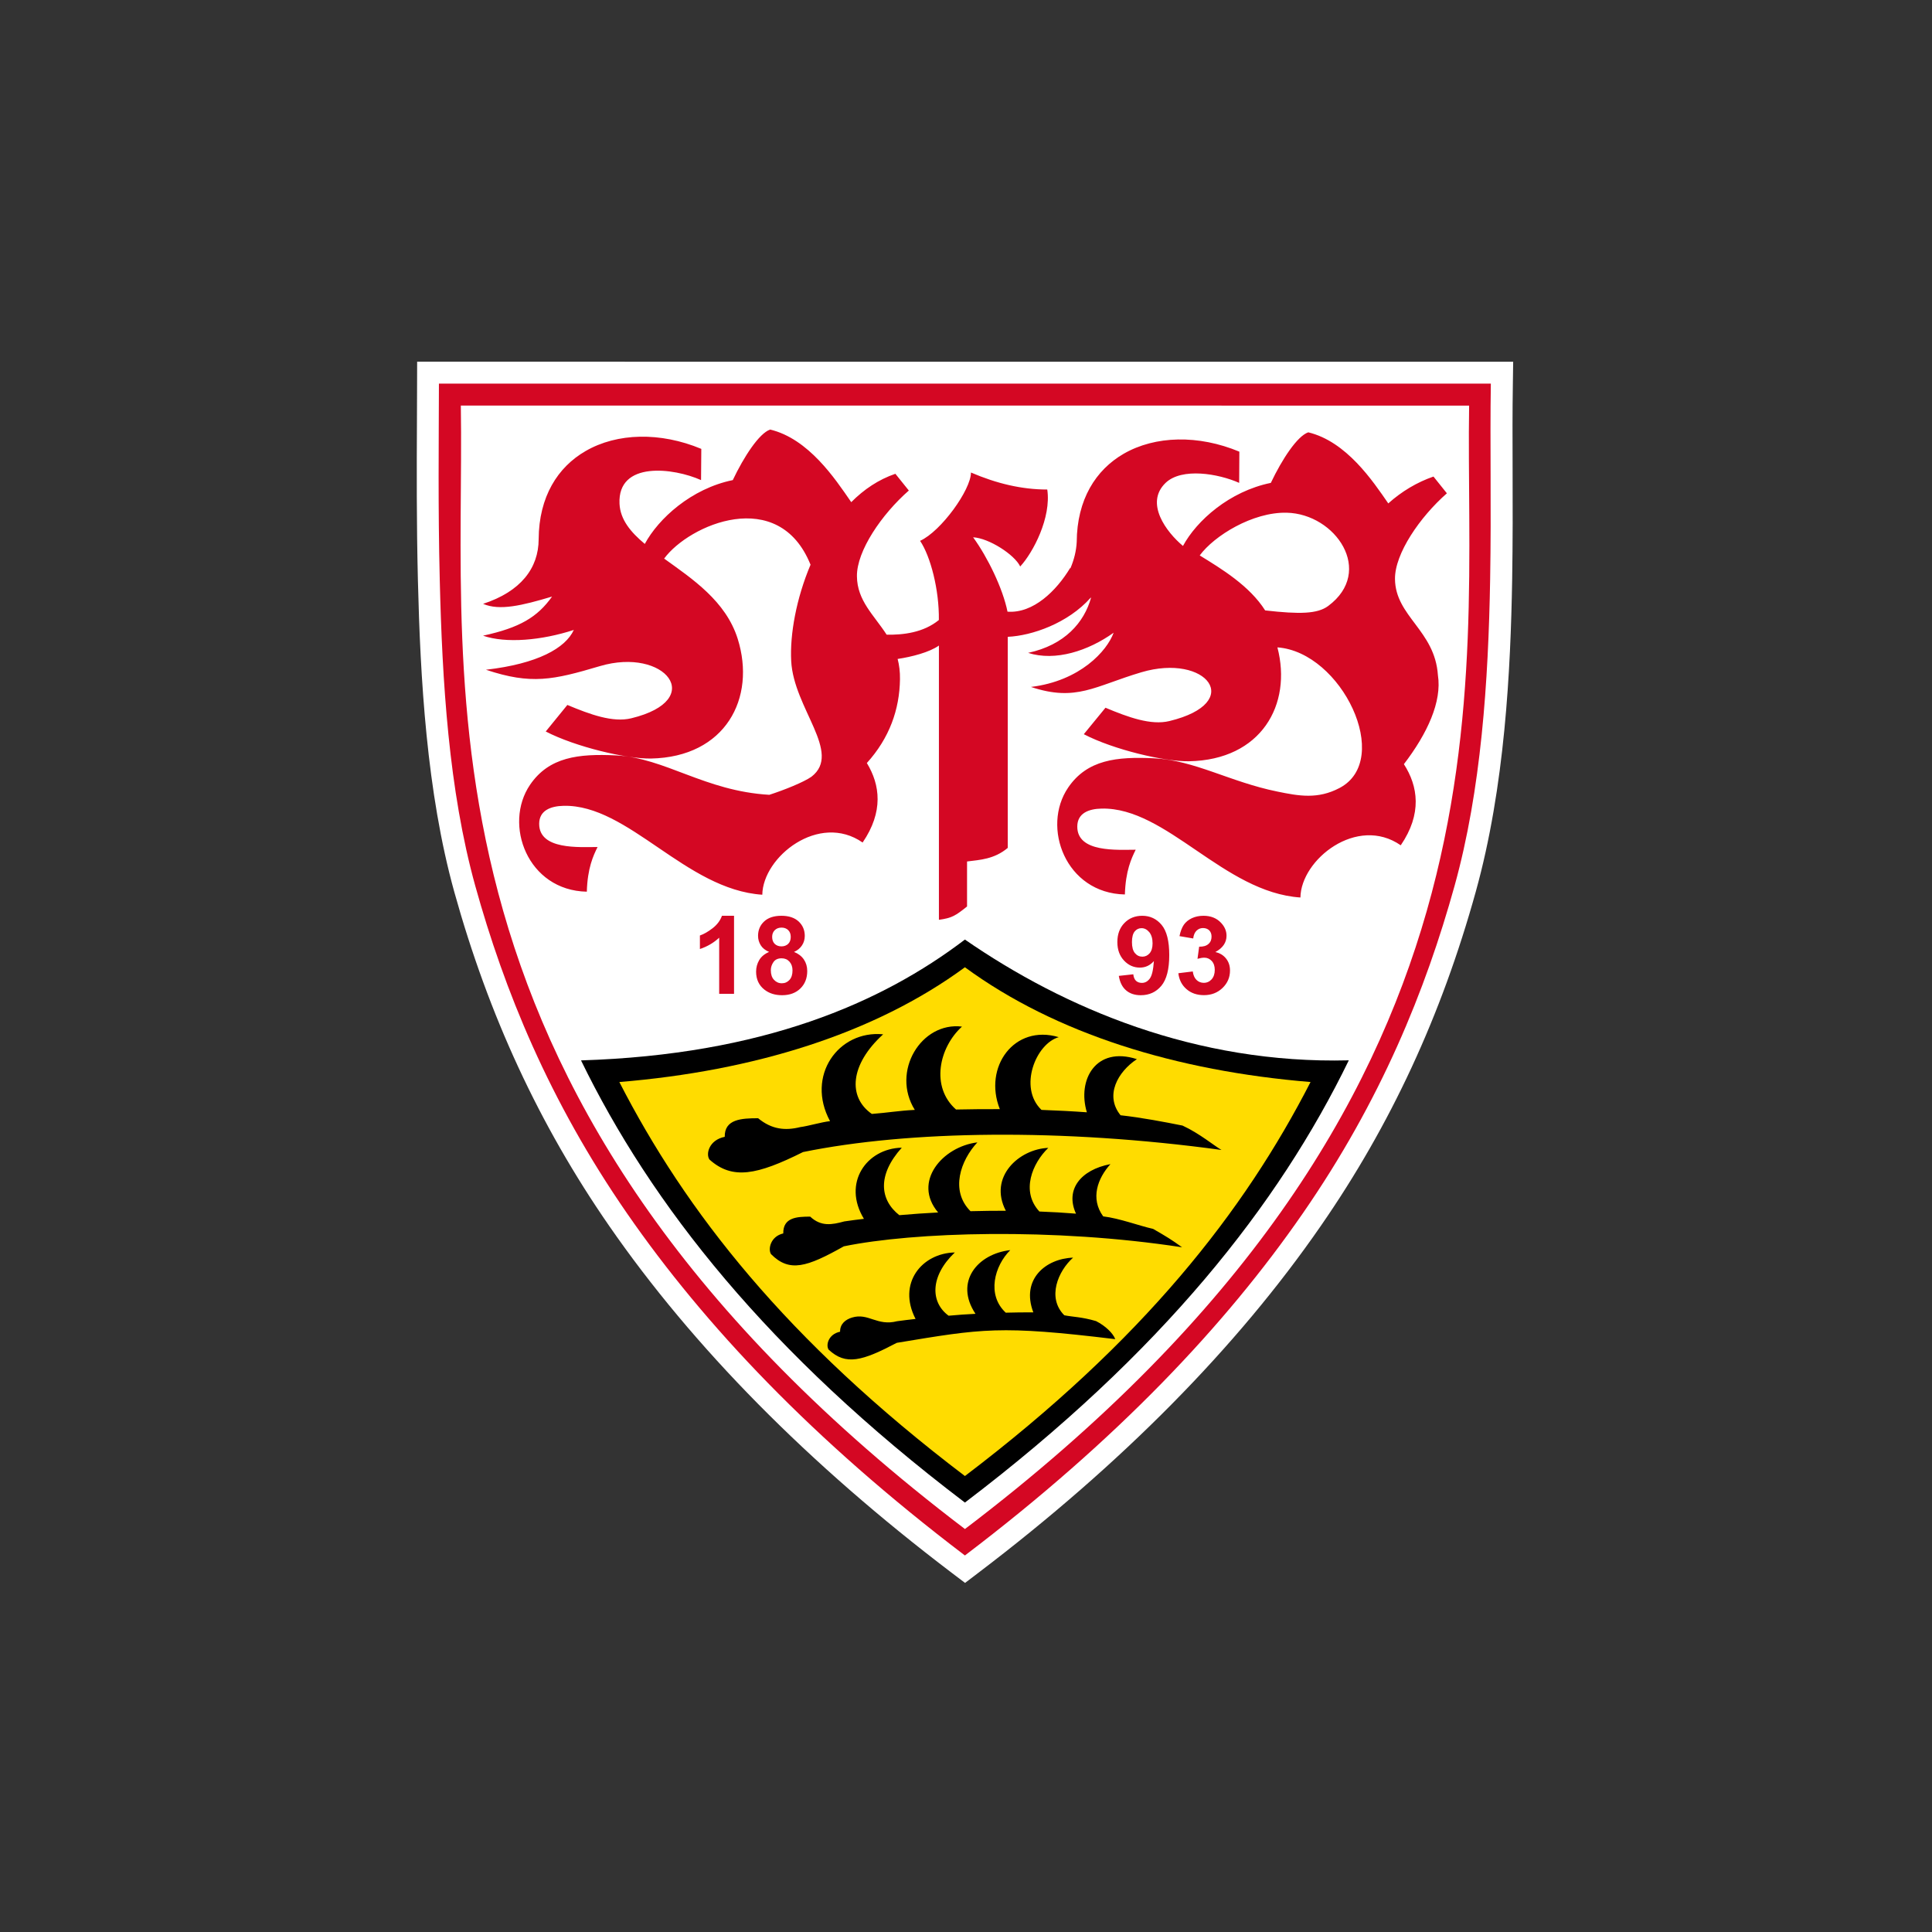 <svg xmlns="http://www.w3.org/2000/svg" xmlns:xlink="http://www.w3.org/1999/xlink" width="2160" zoomAndPan="magnify" viewBox="0 0 1620 1620" height="2160" preserveAspectRatio="xMidYMid meet" version="1.0"><rect x="0" y="0" width="1620" height="1620" fill="#333333" stroke="none"/><defs><clipPath id="3c285524ad"><path d="M 349.508 303.277 L 1268.859 303.277 L 1268.859 1327.297 L 349.508 1327.297 Z M 349.508 303.277 " clip-rule="nonzero"/></clipPath></defs><g clip-path="url(#3c285524ad)"><path fill="#ffffff" d="M 349.777 303.277 L 349.723 321.613 C 349.723 331.629 349.668 342.012 349.613 352.559 C 349.402 392.723 349.242 438.188 350.41 486.305 C 352.426 568.598 357.672 664.035 380.887 747.746 C 409.773 851.66 452.23 943.277 510.746 1027.844 C 581.137 1129.586 677.766 1227.512 798.082 1318.859 L 809.215 1327.285 L 820.293 1318.859 C 940.559 1227.508 1037.23 1129.637 1107.574 1027.844 C 1166.141 943.273 1208.598 851.656 1237.434 747.746 C 1261.973 659.469 1266.637 561.59 1267.961 486.195 C 1268.492 453.66 1268.438 423.031 1268.332 393.41 C 1268.227 368.188 1268.176 344.395 1268.543 321.98 L 1268.809 303.328 L 1250.152 303.328 L 368.117 303.277 Z M 349.777 303.277 " fill-opacity="1" fill-rule="nonzero"/></g><path fill="#d40723" d="M 809.086 1304.277 C 681.562 1207.41 590.602 1111.133 525.781 1017.438 C 460.215 922.637 422.797 830.074 398.52 742.848 C 376.203 662.355 370.797 571.219 368.73 485.852 C 367.246 425.551 367.938 370.336 368.043 321.684 L 1250.078 321.684 C 1249.281 370.383 1250.555 425.543 1249.496 485.852 C 1248.012 571.219 1242.02 662.363 1219.652 742.848 C 1195.43 830.07 1158.012 922.641 1092.391 1017.438 C 1027.621 1111.121 936.66 1207.406 809.086 1304.277 " fill-opacity="1" fill-rule="nonzero"/><path fill="#ffffff" d="M 386.414 340.055 C 390.176 573.363 336.59 923.199 809.113 1282.098 C 1281.695 923.254 1228.109 573.418 1231.871 340.105 Z M 386.414 340.055 " fill-opacity="1" fill-rule="nonzero"/><path fill="#d40723" d="M 988.062 816.059 L 1000.148 814.574 C 1000.57 817.648 1001.578 820.035 1003.273 821.676 C 1004.969 823.32 1007.039 824.113 1009.422 824.113 C 1011.965 824.113 1014.191 823.109 1015.941 821.199 C 1017.691 819.238 1018.594 816.59 1018.594 813.25 C 1018.594 810.125 1017.742 807.633 1016.047 805.781 C 1014.352 803.977 1012.285 803.023 1009.848 803.023 C 1008.258 803.023 1006.348 803.34 1004.121 803.977 L 1005.5 793.805 C 1008.891 793.859 1011.438 793.168 1013.238 791.578 C 1015.039 790.043 1015.891 787.977 1015.891 785.379 C 1015.891 783.207 1015.254 781.457 1013.98 780.133 C 1012.656 778.863 1010.906 778.172 1008.734 778.172 C 1006.613 778.172 1004.812 778.914 1003.273 780.398 C 1001.789 781.883 1000.836 784.055 1000.52 786.914 L 989.016 784.953 C 989.812 780.98 991.031 777.855 992.621 775.469 C 994.262 773.137 996.488 771.285 999.406 769.906 C 1002.266 768.582 1005.5 767.891 1009.105 767.891 C 1015.254 767.891 1020.184 769.852 1023.84 773.773 C 1026.914 777.008 1028.449 780.609 1028.449 784.637 C 1028.449 790.359 1025.324 794.918 1019.07 798.309 C 1022.777 799.102 1025.801 800.906 1028.027 803.711 C 1030.254 806.469 1031.367 809.859 1031.367 813.781 C 1031.367 819.504 1029.297 824.379 1025.109 828.406 C 1020.922 832.434 1015.73 834.445 1009.527 834.445 C 1003.594 834.445 998.715 832.75 994.848 829.359 C 990.926 825.969 988.699 821.516 988.062 816.059 M 966.438 790.996 C 966.438 786.969 965.48 783.84 963.68 781.617 C 961.773 779.391 959.652 778.277 957.215 778.277 C 954.934 778.277 952.973 779.176 951.488 780.98 C 949.953 782.836 949.156 785.801 949.156 789.934 C 949.156 794.172 950.004 797.246 951.648 799.207 C 953.344 801.223 955.41 802.176 957.902 802.176 C 960.289 802.176 962.301 801.223 963.945 799.367 C 965.586 797.461 966.438 794.652 966.438 790.996 M 938.133 818.285 L 950.27 816.957 C 950.535 819.395 951.328 821.25 952.551 822.418 C 953.82 823.582 955.465 824.164 957.48 824.164 C 960.074 824.164 962.25 823 964.051 820.613 C 965.906 818.23 967.02 813.355 967.551 805.883 C 964.371 809.488 960.445 811.344 955.781 811.344 C 950.641 811.344 946.188 809.383 942.48 805.406 C 938.77 801.434 936.914 796.293 936.914 789.934 C 936.914 783.363 938.875 778.012 942.797 773.984 C 946.719 769.906 951.754 767.891 957.797 767.891 C 964.422 767.891 969.828 770.488 974.07 775.574 C 978.309 780.715 980.43 789.086 980.43 800.797 C 980.43 812.719 978.203 821.305 973.805 826.602 C 969.406 831.848 963.68 834.5 956.523 834.5 C 951.488 834.5 947.355 833.121 944.227 830.418 C 941.047 827.715 939.035 823.688 938.133 818.285 M 646.348 813.516 C 646.348 816.957 647.195 819.66 648.996 821.57 C 650.746 823.477 652.918 824.484 655.57 824.484 C 658.164 824.484 660.285 823.531 661.98 821.676 C 663.68 819.82 664.527 817.172 664.527 813.672 C 664.527 810.602 663.625 808.164 661.93 806.309 C 660.234 804.453 658.059 803.551 655.41 803.551 C 652.336 803.551 650.055 804.559 648.57 806.68 C 647.09 808.797 646.348 811.078 646.348 813.516 M 647.457 785.59 C 647.457 788.078 648.199 790.039 649.578 791.418 C 651.012 792.797 652.863 793.539 655.25 793.539 C 657.582 793.539 659.492 792.797 660.922 791.418 C 662.352 789.988 663.043 788.027 663.043 785.59 C 663.043 783.203 662.352 781.348 660.922 779.918 C 659.543 778.543 657.637 777.801 655.355 777.801 C 652.973 777.801 651.062 778.543 649.633 779.973 C 648.199 781.402 647.457 783.258 647.457 785.59 M 644.914 798.199 C 641.68 796.824 639.348 794.969 637.863 792.582 C 636.379 790.145 635.637 787.551 635.637 784.742 C 635.637 779.867 637.336 775.84 640.727 772.66 C 644.121 769.48 648.941 767.891 655.25 767.891 C 661.398 767.891 666.223 769.48 669.668 772.66 C 673.059 775.84 674.809 779.867 674.809 784.742 C 674.809 787.707 674.012 790.465 672.422 792.797 C 670.887 795.125 668.66 796.93 665.797 798.199 C 669.402 799.633 672.16 801.75 674.066 804.559 C 675.922 807.312 676.875 810.547 676.875 814.203 C 676.875 820.191 674.969 825.117 671.098 828.879 C 667.281 832.59 662.195 834.496 655.781 834.496 C 649.898 834.496 644.969 832.961 640.992 829.836 C 636.328 826.18 633.996 821.145 633.996 814.73 C 633.996 811.184 634.898 807.949 636.645 804.98 C 638.395 802.066 641.152 799.789 644.914 798.199 M 615.496 833.332 L 603.043 833.332 L 603.043 786.277 C 598.484 790.516 593.078 793.695 586.875 795.762 L 586.875 784.422 C 590.16 783.309 593.66 781.293 597.527 778.328 C 601.344 775.359 603.941 771.863 605.375 767.887 L 615.496 767.887 Z M 615.496 833.332 " fill-opacity="1" fill-rule="nonzero"/><path fill="#d40723" d="M 1039.215 378.727 C 1004.922 364.422 968.723 365.215 942.219 380.477 C 918.844 393.988 903.051 418.789 902.84 454.449 C 902.469 461.762 900.664 469.285 897.539 476.547 L 897.328 476.281 C 885.773 495.41 866.426 514.484 844.801 512.895 C 840.93 493.609 828.211 467.324 815.965 450.527 C 829.164 451.215 850.738 465.047 855.453 475.008 C 866.266 463.297 881.637 434.047 878.141 410.469 C 856.621 410.469 835.684 405.434 814.164 396.215 C 814.164 410.73 788.988 445.598 771.496 453.496 C 780.242 466.426 787.609 494.613 787.238 519.891 C 774.309 530.488 757.242 532.449 743.457 532.184 C 732.91 515.812 718.707 503.727 718.547 483.168 C 718.336 461.867 739.379 431.188 762.062 411.316 L 750.773 397.273 C 736.621 402.148 724.484 410.309 713.777 421.062 L 713.191 420.215 C 700.262 401.512 678.051 367.914 645.77 360.18 C 636.547 363.359 623.879 382.754 614.445 402.57 C 579.676 409.672 552.113 434.84 540.664 456.09 C 528.688 446.074 520.098 435.637 519.465 422.387 C 517.766 386.301 564.781 392.238 587.84 402.57 L 588.051 376.395 C 553.754 362.086 517.504 362.883 491.055 378.195 C 467.68 391.656 451.883 416.453 451.672 452.117 C 451.617 476.438 436.617 496.043 405.082 506.324 C 418.809 512.312 437.73 507.754 462.91 500.23 C 450.613 517.504 435.824 526.355 405.027 533.031 C 424.27 539.656 454.109 537.004 481.145 528.207 C 474.145 543.418 450.984 556.559 407.469 561.59 C 445.473 574.258 463.812 570.176 502.926 558.57 C 557.68 542.305 593.191 586.812 529.324 602.289 C 513.848 606.051 494.871 599.109 475.738 591.109 L 457.609 613.363 C 482.574 626.293 525.453 636.414 545.809 636.043 C 608.352 634.824 634.164 585.383 618.582 535.68 C 608.617 503.992 580.578 485.445 556.887 468.383 C 577.77 439.93 652.93 407.184 679.645 473.523 C 667.664 501.82 662.258 532.023 663.426 554.281 C 665.492 594.074 706.465 631.273 680.387 651.305 C 674.023 655.809 657.594 662.43 645.086 666.457 C 590.703 663.281 557.789 635.406 516.285 633.395 C 485.172 631.91 460.418 634.664 444.465 658.035 C 421.887 691.203 442.293 746.688 492.062 747.691 C 492.594 727.98 497.469 717.434 501.074 710.23 C 485.809 710.23 452.098 712.824 452.098 690.781 C 452.152 679.547 461.691 675.945 472.555 675.68 C 527.043 674.461 574.855 745.945 639.195 750.234 C 639.672 718.387 686.793 681.031 723.312 706.465 C 740.965 680.609 737.996 658.086 726.863 639.805 C 745.84 618.82 754.266 594.922 754.641 569.594 C 754.746 563.234 754.004 557.617 752.68 552.531 C 764.445 550.781 779.34 546.965 787.289 541.297 L 787.289 771.27 C 797.996 769.785 801.07 767.984 810.879 760.09 L 810.879 722.359 C 821.691 720.984 833.617 720.508 845.012 710.969 L 845.012 533.98 C 865.207 533.082 895.473 522.641 914.5 501.234 C 914.656 501.18 914.762 501.18 914.871 501.129 C 909.094 521.953 892.82 540.816 862.078 547.441 C 884.922 554.754 912.539 545.746 933.793 530.539 C 928.281 545.746 905.809 570.969 864.465 576.004 C 902.469 588.668 917.891 575.312 957.008 563.711 C 1011.762 547.441 1044.41 589.145 980.543 604.617 C 965.066 608.379 946.035 601.438 926.957 593.438 L 908.777 615.637 C 933.738 628.621 976.621 638.742 997.027 638.32 C 1057.504 637.207 1083.637 590.895 1071.125 542.832 C 1125.031 546.699 1168.281 637.047 1123.227 660.73 C 1104.992 670.324 1089.199 667.461 1071.18 663.754 C 1031.371 655.699 1001.637 637.418 967.504 635.828 C 936.391 634.344 911.637 636.992 895.684 660.363 C 873.051 693.531 893.512 749.012 943.227 750.02 C 943.812 730.254 948.688 719.762 952.293 712.504 C 936.973 712.504 903.262 715.102 903.316 693.109 C 903.316 681.875 912.855 678.219 923.723 678.008 C 978.262 676.789 1026.074 748.273 1090.418 752.562 C 1090.84 720.719 1137.961 683.359 1174.535 708.793 C 1192.605 682.301 1189.055 659.25 1177.184 640.754 C 1196.953 614.898 1209.145 588.348 1205.699 566.094 C 1203.156 528.523 1170.027 516.918 1169.711 485.496 C 1169.496 464.195 1190.594 433.516 1213.227 413.641 L 1201.988 399.598 C 1188.262 404.316 1175.223 412.105 1164.09 422.121 C 1151.105 403.309 1129.004 370.191 1096.988 362.508 C 1087.711 365.688 1075.043 385.082 1065.609 404.898 C 1030.891 412 1003.383 436.535 991.934 457.781 C 977.996 446.125 959.707 421.91 977.359 404.898 C 990.98 391.863 1021.723 397.164 1039.055 404.898 Z M 1060.844 511.836 C 1047.75 491.172 1024.164 476.918 1005.984 465.738 C 1018.07 449.258 1050.402 429.227 1078.969 429.918 C 1119.941 430.871 1152.805 479.09 1113.688 508.129 C 1104.676 514.805 1089.781 515.125 1060.844 511.836 " fill-opacity="1" fill-rule="nonzero"/><path fill="#000000" d="M 809.086 1259.918 C 643.613 1134.277 545.875 1009.758 487.191 889.148 C 639.531 884.434 739.383 840.875 809.086 787.832 C 892.305 845.328 1002.715 892.383 1130.984 889.094 C 1072.363 1009.699 974.574 1134.223 809.086 1259.918 " fill-opacity="1" fill-rule="nonzero"/><path fill="#ffdc00" d="M 809.086 1237.672 C 659.191 1123.848 574.805 1015.43 519.32 907.285 C 632.008 898.012 733.141 866.855 809.086 811.059 C 885.148 866.801 986.23 898.012 1098.906 907.285 C 1043.414 1015.438 959.023 1123.855 809.086 1237.672 " fill-opacity="1" fill-rule="nonzero"/><path fill="#000000" d="M 752.234 1107.852 C 757.27 1107.16 762.465 1106.523 767.711 1105.941 C 752.234 1076.055 772.957 1050.781 800.625 1050.195 C 779.582 1070.281 780.168 1092.109 795.43 1103.238 C 805.449 1102.445 807.727 1102.129 817.957 1101.648 C 799.992 1074.73 819.812 1051.312 847.109 1048.238 C 833.91 1061.379 827.129 1085.699 843.348 1100.695 C 852.57 1100.484 857.285 1100.379 866.457 1100.434 C 855.906 1072.664 876.898 1055.34 899.797 1054.543 C 887.234 1065.723 877.691 1088.141 892.426 1102.871 C 899.582 1104.301 907.004 1104.195 919.035 1107.746 C 926.879 1111.719 933.293 1117.918 935.148 1122.898 C 838.152 1111.137 823.789 1114.105 751.969 1125.973 C 722.973 1141.18 709.352 1145.211 694.828 1131.695 C 692.34 1128.094 694.457 1118.715 704.422 1116.648 C 704.316 1110.023 709.141 1106.367 714.441 1104.777 C 728.168 1100.59 735.273 1112.195 752.234 1107.852 M 707.871 1024.18 C 713.277 1023.387 718.789 1022.645 724.406 1022.008 C 706.121 992.016 726.527 962.977 756.156 962.34 C 735.379 985.391 737.762 1006.113 754.09 1018.934 C 764.797 1017.98 775.66 1017.238 786.633 1016.656 C 764.848 990.957 790.344 961.441 819.547 957.891 C 805.449 972.992 796.492 998.324 813.77 1015.598 C 823.684 1015.332 833.594 1015.227 843.398 1015.227 C 828.613 986.824 854.531 963.457 879.02 962.504 C 865.609 975.379 855.805 998.957 871.547 1015.863 C 882.039 1016.234 892.32 1016.871 902.234 1017.664 C 893.012 997.582 905.996 980.941 931.121 976.121 C 920.359 988.043 914.105 1004.895 925.027 1019.941 C 938.805 1021.586 955.184 1027.84 966.898 1030.434 C 978.453 1037.113 981.898 1039.18 991.176 1045.855 C 883.258 1029.27 765.902 1033.031 707.555 1045.059 C 676.547 1062.496 661.973 1067.156 646.496 1051.578 C 643.844 1047.445 646.07 1036.688 656.777 1034.25 C 656.566 1020.844 668.066 1020.156 679.359 1020.156 C 688.527 1028.688 697.594 1026.992 707.875 1024.184 M 671.09 945.07 C 677.77 944.223 689.004 940.828 696 940.09 C 675.438 902.199 702.945 863.625 740.523 867.281 C 712.59 892.715 710.789 919.953 731.035 934.047 C 744.289 933.039 753.457 931.344 767.078 930.656 C 746.988 898.438 772.484 856.629 806.621 860.816 C 787.379 878.305 780.117 911.367 801.637 930.34 C 813.879 930.074 826.176 929.969 838.367 930.02 C 824.32 894.781 850.453 858.539 887.766 869.668 C 868.527 875.125 853.738 912.004 873.297 930.656 C 886.281 931.137 899.004 931.77 911.355 932.672 C 903.137 905.699 918.668 876.926 953.281 888.105 C 937.273 898.703 926.09 918.574 939.605 935.16 C 956.723 937.016 977.023 940.883 991.547 943.801 C 1005.91 950.422 1018.633 961.125 1024.25 964.254 C 890.418 945.973 761.883 947.934 673.371 966 C 634.84 985.238 614.164 989.527 594.926 972.309 C 591.641 967.805 594.449 955.883 607.699 953.23 C 607.438 938.395 621.746 937.652 635.688 937.652 C 647.082 947.031 658.32 948.25 671.094 945.07 " fill-opacity="1" fill-rule="nonzero"/></svg>